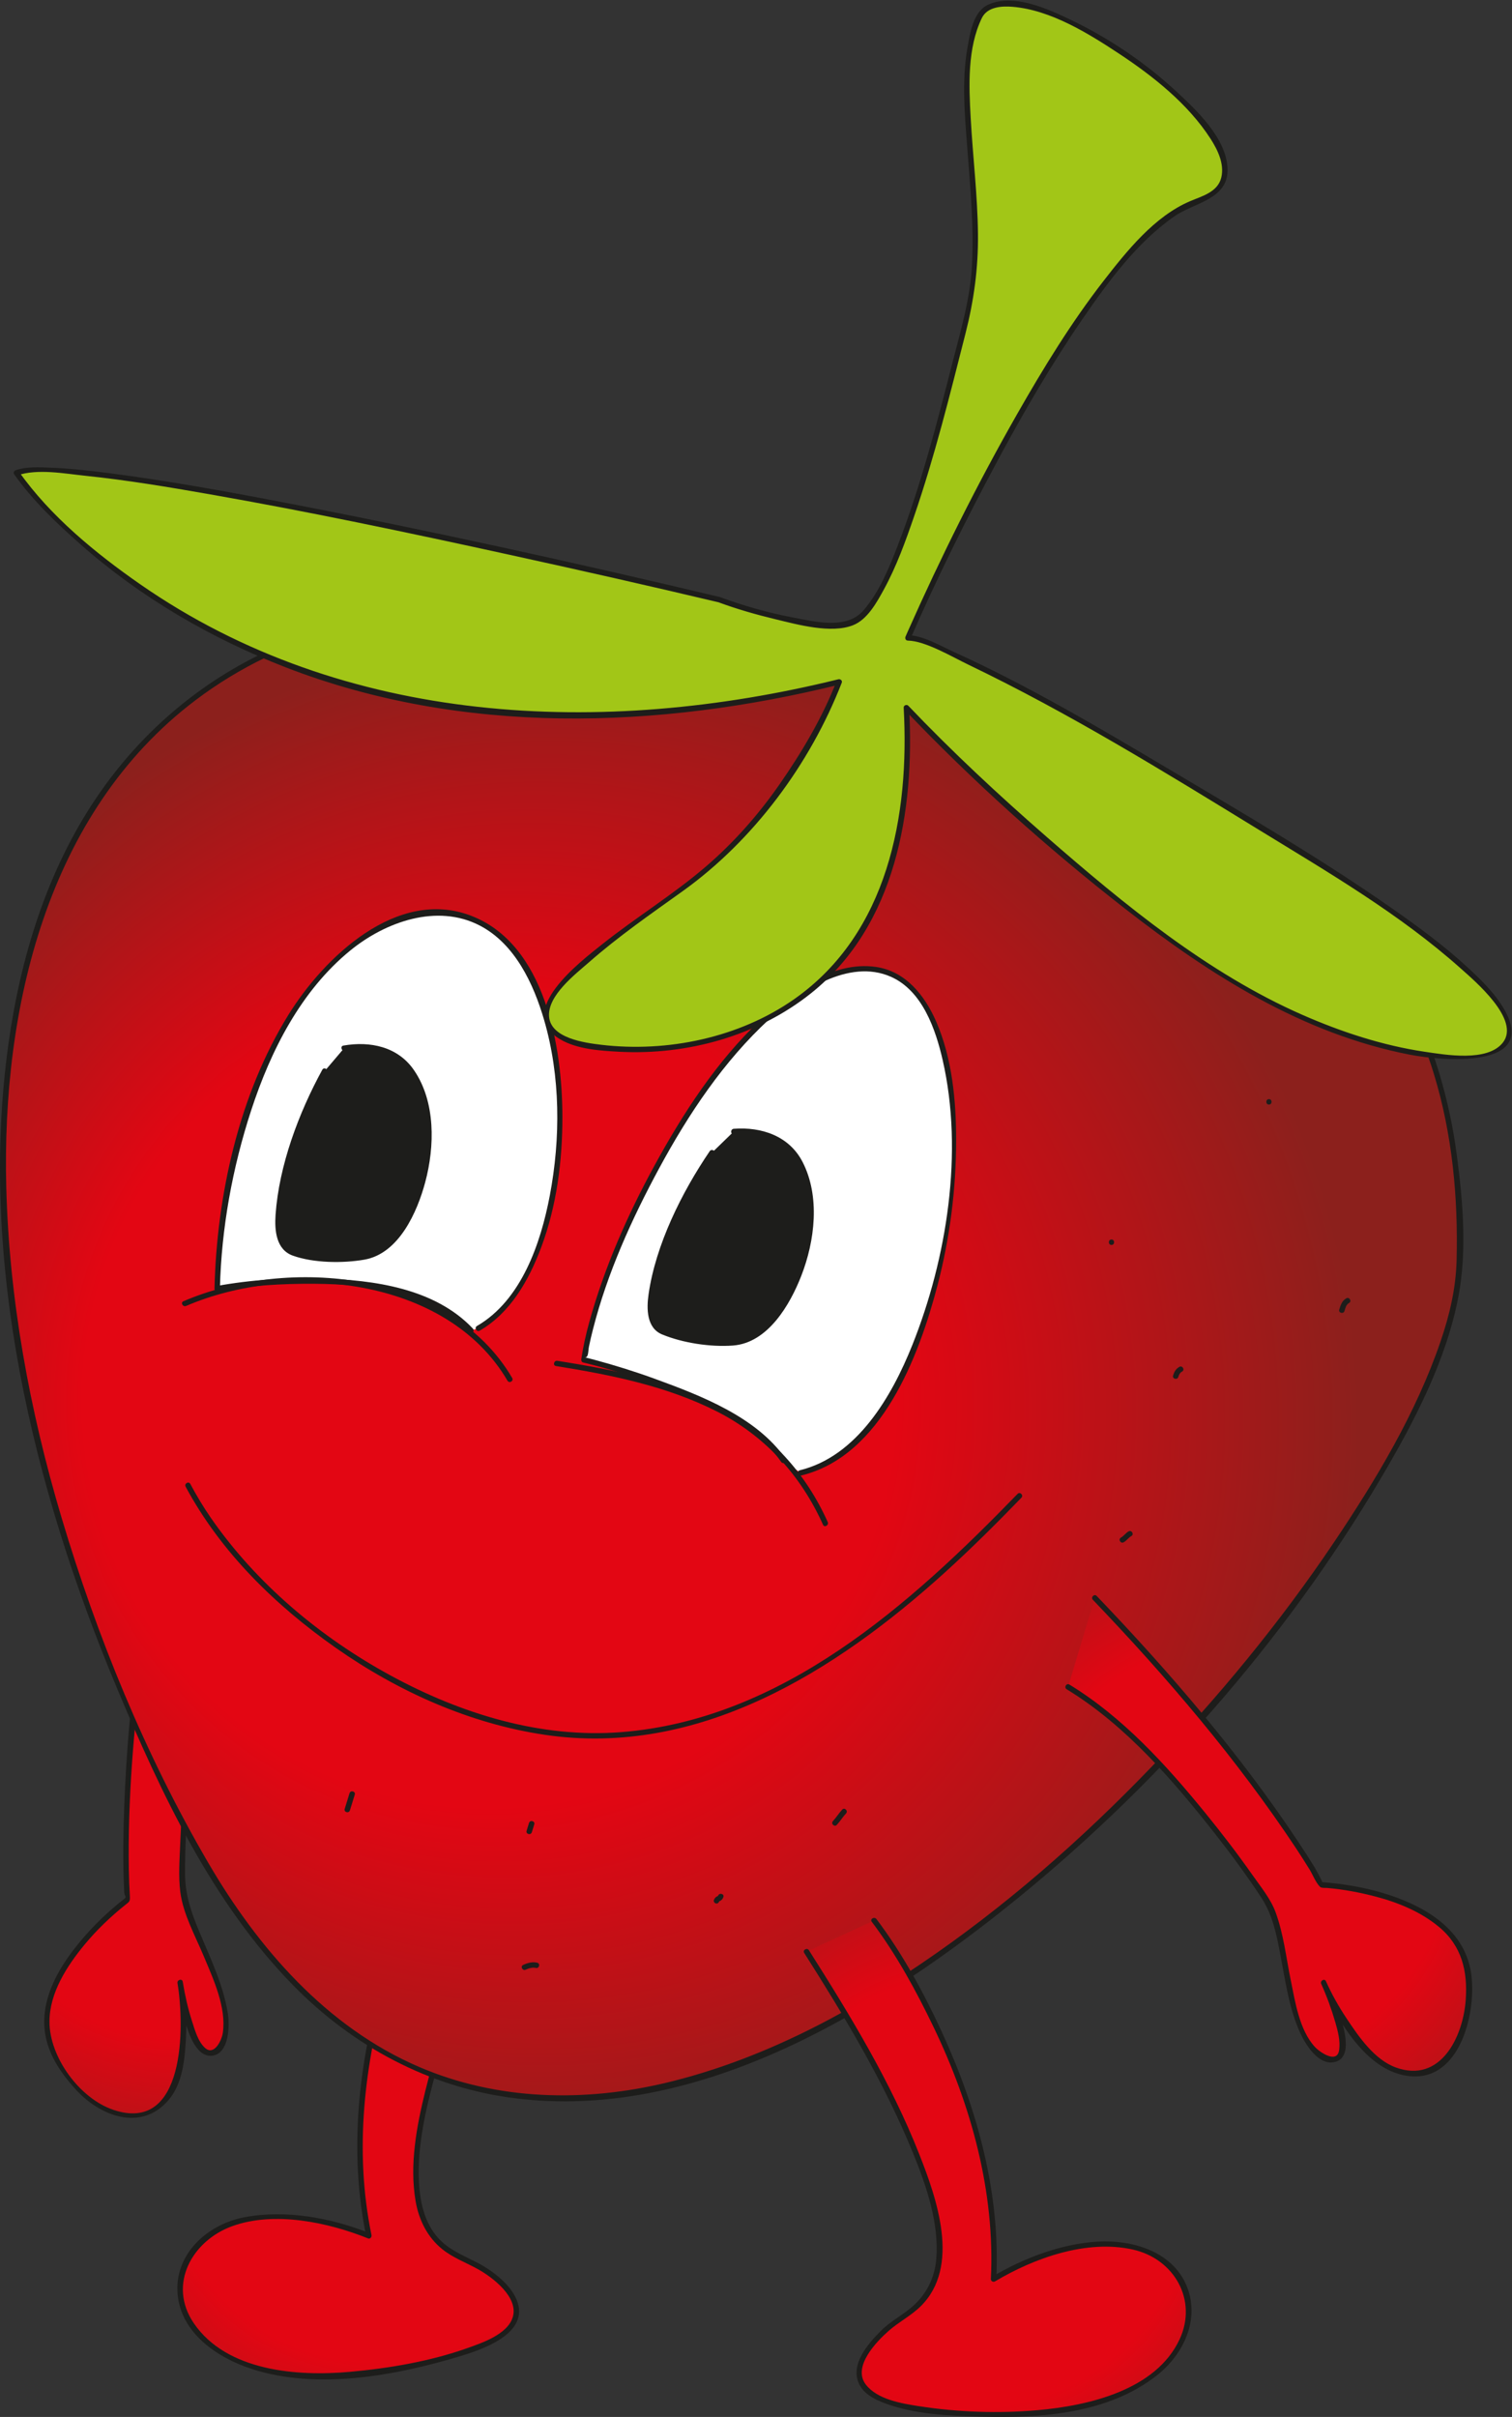 <?xml version="1.0" encoding="UTF-8" standalone="no"?>
<!-- Created with Inkscape (http://www.inkscape.org/) -->

<svg
   version="1.1"
   id="svg2"
   width="669.245"
   height="1069.168"
   viewBox="0 0 669.245 1069.168"
   sodipodi:docname="Jordbær mand.ai"
   xmlns:inkscape="http://www.inkscape.org/namespaces/inkscape"
   xmlns:sodipodi="http://sodipodi.sourceforge.net/DTD/sodipodi-0.dtd"
   xmlns="http://www.w3.org/2000/svg"
   xmlns:svg="http://www.w3.org/2000/svg">
  <rect x="0" y="0" width="669.245" height="1069.168" fill="#333333" stroke="none"/>
  <defs
     id="defs6">
    <radialGradient
       fx="0"
       fy="0"
       cx="0"
       cy="0"
       r="1"
       gradientUnits="userSpaceOnUse"
       gradientTransform="matrix(138.407,21.702,21.702,-138.407,124.761,90.15)"
       spreadMethod="pad"
       id="radialGradient28">
      <stop
         style="stop-opacity:1;stop-color:#e30613"
         offset="0"
         id="stop22" />
      <stop
         style="stop-opacity:1;stop-color:#e30613"
         offset="0.515"
         id="stop24" />
      <stop
         style="stop-opacity:1;stop-color:#8c201c"
         offset="1"
         id="stop26" />
    </radialGradient>
    <clipPath
       clipPathUnits="userSpaceOnUse"
       id="clipPath38">
      <path
         d="M 0,801.876 H 501.934 V 0 H 0 Z"
         id="path36" />
    </clipPath>
    <radialGradient
       fx="0"
       fy="0"
       cx="0"
       cy="0"
       r="1"
       gradientUnits="userSpaceOnUse"
       gradientTransform="matrix(99.033,93.915,93.915,-99.033,59.956,196.011)"
       spreadMethod="pad"
       id="radialGradient62">
      <stop
         style="stop-opacity:1;stop-color:#e30613"
         offset="0"
         id="stop56" />
      <stop
         style="stop-opacity:1;stop-color:#e30613"
         offset="0.515"
         id="stop58" />
      <stop
         style="stop-opacity:1;stop-color:#8c201c"
         offset="1"
         id="stop60" />
    </radialGradient>
    <clipPath
       clipPathUnits="userSpaceOnUse"
       id="clipPath72">
      <path
         d="M 0,801.876 H 501.934 V 0 H 0 Z"
         id="path70" />
    </clipPath>
    <radialGradient
       fx="-0.225"
       fy="0.002"
       cx="0"
       cy="0"
       r="1"
       gradientUnits="userSpaceOnUse"
       gradientTransform="matrix(252.313,-77.925,-77.925,-252.313,189.283,328.577)"
       spreadMethod="pad"
       id="radialGradient104">
      <stop
         style="stop-opacity:1;stop-color:#e30613"
         offset="0"
         id="stop98" />
      <stop
         style="stop-opacity:1;stop-color:#e30613"
         offset="0.515"
         id="stop100" />
      <stop
         style="stop-opacity:1;stop-color:#8c201c"
         offset="1"
         id="stop102" />
    </radialGradient>
    <clipPath
       clipPathUnits="userSpaceOnUse"
       id="clipPath114">
      <path
         d="M 0,801.876 H 501.934 V 0 H 0 Z"
         id="path112" />
    </clipPath>
    <radialGradient
       fx="0"
       fy="0"
       cx="0"
       cy="0"
       r="1"
       gradientUnits="userSpaceOnUse"
       gradientTransform="matrix(-134.132,23.406,-23.406,-134.132,410.785,187.122)"
       spreadMethod="pad"
       id="radialGradient230">
      <stop
         style="stop-opacity:1;stop-color:#e30613"
         offset="0"
         id="stop224" />
      <stop
         style="stop-opacity:1;stop-color:#e30613"
         offset="0.515"
         id="stop226" />
      <stop
         style="stop-opacity:1;stop-color:#8c201c"
         offset="1"
         id="stop228" />
    </radialGradient>
    <clipPath
       clipPathUnits="userSpaceOnUse"
       id="clipPath240">
      <path
         d="M 0,801.876 H 501.934 V 0 H 0 Z"
         id="path238" />
    </clipPath>
    <radialGradient
       fx="0"
       fy="0"
       cx="0"
       cy="0"
       r="1"
       gradientUnits="userSpaceOnUse"
       gradientTransform="matrix(-140.099,0,0,-140.099,323.02,75.078)"
       spreadMethod="pad"
       id="radialGradient264">
      <stop
         style="stop-opacity:1;stop-color:#e30613"
         offset="0"
         id="stop258" />
      <stop
         style="stop-opacity:1;stop-color:#e30613"
         offset="0.515"
         id="stop260" />
      <stop
         style="stop-opacity:1;stop-color:#8c201c"
         offset="1"
         id="stop262" />
    </radialGradient>
    <clipPath
       clipPathUnits="userSpaceOnUse"
       id="clipPath274">
      <path
         d="M 0,801.876 H 501.934 V 0 H 0 Z"
         id="path272" />
    </clipPath>
  </defs>
  <sodipodi:namedview
     id="namedview4"
     pagecolor="#ffffff"
     bordercolor="#000000"
     borderopacity="0.25"
     inkscape:showpageshadow="2"
     inkscape:pageopacity="0.0"
     inkscape:pagecheckerboard="0"
     inkscape:deskcolor="#d1d1d1" />
  <g
     id="g8"
     inkscape:groupmode="layer"
     inkscape:label="Jordbær mand"
     transform="matrix(1.333,0,0,-1.333,0,1069.168)">
    <g
       id="g10">
      <g
         id="g12">
        <g
           id="g18">
          <g
             id="g20">
            <path
               d="m 122.488,60.11 c 0,0 -37.289,15.106 -55.604,-1.735 v 0 C 48.572,41.533 64.677,5.649 126.025,15.27 v 0 c 61.352,9.62 46.752,24.798 34.923,33.414 v 0 c -11.829,8.619 -47.885,4.706 6.053,128.413 v 0 l -23.756,6.751 c 0,0 -33.787,-62.924 -20.757,-123.738"
               style="fill:url(#radialGradient28);stroke:none"
               id="path30" />
          </g>
        </g>
      </g>
    </g>
    <g
       id="g32">
      <g
         id="g34"
         clip-path="url(#clipPath38)">
        <g
           id="g40"
           transform="translate(142.467,184.303)">
          <path
             d="m 0,0 c -6.606,-12.354 -11.401,-25.887 -15.355,-39.279 -8.112,-27.476 -11.341,-56.911 -5.492,-85.153 0.369,0.369 0.738,0.738 1.107,1.107 -12.761,5.124 -27.819,7.851 -41.421,5.328 -12.494,-2.317 -23.617,-12.369 -22.309,-25.794 1.256,-12.876 13.33,-20.924 24.597,-24.583 21.65,-7.031 47.555,-2.249 68.761,4.103 7.224,2.163 22.691,7.201 19.617,17.674 -1.672,5.694 -8.066,10.625 -13.111,13.293 -4.18,2.212 -8.568,3.881 -12.11,7.128 -5.511,5.053 -7.272,12.602 -7.632,19.804 -0.608,12.176 2.318,24.507 5.502,36.161 5.859,21.445 14.309,42.195 23.157,62.55 0.458,1.053 -1.093,1.971 -1.554,0.909 -9.797,-22.538 -19.125,-45.55 -25.026,-69.46 -2.889,-11.706 -5.26,-24.395 -3.203,-36.442 1.064,-6.234 3.92,-12.027 8.908,-16.014 3.602,-2.88 7.904,-4.415 11.884,-6.644 4.931,-2.761 13.419,-9.275 11.488,-15.823 -1.699,-5.758 -10.217,-8.591 -15.105,-10.328 -12.382,-4.399 -26.004,-6.695 -39.04,-7.87 -17.404,-1.569 -40.871,0.188 -51.761,16.114 -8.784,12.847 -0.604,27.461 12.86,32.276 13.948,4.988 31.616,1.264 45.019,-4.118 0.689,-0.276 1.231,0.51 1.107,1.107 -5.804,28.027 -2.392,56.927 5.493,84.196 3.832,13.255 8.649,26.647 15.173,38.85 C 2.101,0.115 0.547,1.024 0,0"
             style="fill:#1d1d1b;fill-opacity:1;fill-rule:nonzero;stroke:none"
             id="path42" />
        </g>
      </g>
    </g>
    <g
       id="g44">
      <g
         id="g46">
        <g
           id="g52">
          <g
             id="g54">
            <path
               d="m 42.295,171.592 c 0,0 -39.866,-29.339 -22.306,-54.991 v 0 C 37.548,90.937 55.135,99.158 58.98,112.959 v 0 c 3.633,13.07 1.123,29.419 0.848,31.109 v 0 c 0.388,-2.309 5.522,-31.7 13.321,-21.06 v 0 c 8.106,11.069 -11.934,41.135 -12.511,52.45 v 0 c -0.56,11.301 0.91,66.853 15.624,97.734 v 0 l -23.797,19.744 c 0,0 -13.238,-73.486 -10.17,-121.344"
               style="fill:url(#radialGradient62);stroke:none"
               id="path64" />
          </g>
        </g>
      </g>
    </g>
    <g
       id="g66">
      <g
         id="g68"
         clip-path="url(#clipPath72)">
        <g
           id="g74"
           transform="translate(51.597,293.175)">
          <path
             d="m 0,0 c -6.074,-33.806 -10.238,-68.45 -10.648,-102.803 -0.064,-5.407 0.038,-10.815 0.298,-16.215 0.059,-1.218 0.889,-1.557 0.091,-2.169 -0.658,-0.505 -1.303,-1.024 -1.945,-1.548 -5.366,-4.389 -10.259,-9.38 -14.53,-14.838 -4.791,-6.123 -9.079,-13.517 -9.996,-21.374 -1.182,-10.121 3.489,-17.997 10.074,-25.337 8.154,-9.089 21.94,-14.395 31.052,-3.684 4.686,5.509 5.364,13.53 5.75,20.431 0.348,6.23 -0.035,12.653 -1.071,18.812 -0.192,1.144 -1.921,0.655 -1.735,-0.478 0.88,-5.366 3.43,-25.292 11.659,-24.076 5.546,0.819 5.683,10.042 5.081,13.886 -1.489,9.493 -5.779,18.373 -9.463,27.163 -2.713,6.473 -4.751,12.333 -4.772,19.364 -0.024,8.193 0.42,16.393 1.039,24.559 1.702,22.434 4.749,46.097 14.057,66.795 0.167,0.358 0.335,0.717 0.502,1.075 0.488,1.045 -1.063,1.959 -1.554,0.908 -8.158,-17.456 -11.395,-37.003 -13.589,-56.002 -1.045,-9.046 -1.697,-18.14 -2.052,-27.238 -0.207,-5.324 -0.66,-10.948 0.031,-16.256 0.957,-7.349 4.997,-14.558 7.812,-21.319 3.184,-7.644 7.501,-16.835 6.304,-25.332 -0.356,-2.523 -2.869,-7.766 -5.91,-5.03 -2.35,2.116 -3.387,5.967 -4.318,8.853 -1.376,4.265 -2.366,8.706 -3.092,13.128 -0.578,-0.159 -1.157,-0.319 -1.735,-0.478 2.401,-14.284 2.662,-50.143 -21.309,-42.049 -11.212,3.786 -21.184,17.443 -21.202,29.214 -0.015,9.552 5.782,18.499 11.639,25.592 4.032,4.883 8.681,9.313 13.624,13.266 1.261,1.008 1.541,1.027 1.428,2.874 -0.354,5.826 -0.413,11.668 -0.368,17.503 0.179,23.135 2.562,46.27 5.557,69.192 1.447,11.071 3.052,22.141 5.027,33.132 C 1.94,0.656 0.205,1.141 0,0"
             style="fill:#1d1d1b;fill-opacity:1;fill-rule:nonzero;stroke:none"
             id="path76" />
        </g>
        <g
           id="g78"
           transform="translate(78.677,556.041)">
          <path
             d="M 0,0 C 0.179,0.579 0.358,1.159 0.538,1.738 0.883,2.849 -0.855,3.321 -1.198,2.216 -1.378,1.637 -1.557,1.058 -1.736,0.479 -2.079,-0.634 -0.341,-1.106 0,0"
             style="fill:#1d1d1b;fill-opacity:1;fill-rule:nonzero;stroke:none"
             id="path80" />
        </g>
        <g
           id="g82"
           transform="translate(64.342,519.184)">
          <path
             d="M 0,0 C 2.397,2.484 5.094,4.724 7.151,7.514 7.841,8.45 6.277,9.346 5.597,8.423 3.64,5.767 1.008,3.637 -1.273,1.273 -2.079,0.438 -0.807,-0.837 0,0"
             style="fill:#1d1d1b;fill-opacity:1;fill-rule:nonzero;stroke:none"
             id="path84" />
        </g>
      </g>
    </g>
    <g
       id="g86">
      <g
         id="g88">
        <g
           id="g94">
          <g
             id="g96">
            <path
               d="m 64.223,190.866 c 129.622,-240.949 416.498,96.521 420.242,190.137 v 0 c 6.713,167.9 -162.129,180.418 -162.129,180.418 v 0 c -62.129,26.951 -114.644,38.888 -158.087,38.884 v 0 C -19.858,600.286 -40.645,385.817 64.223,190.866"
               style="fill:url(#radialGradient104);stroke:none"
               id="path106" />
          </g>
        </g>
      </g>
    </g>
    <g
       id="g108">
      <g
         id="g110"
         clip-path="url(#clipPath114)">
        <g
           id="g116"
           transform="translate(322.336,560.521)">
          <path
             d="m 0,0 c 10.902,-0.818 21.823,-3.321 32.343,-6.165 23.799,-6.433 46.68,-16.73 66.6,-31.332 26.256,-19.249 45.37,-46.321 54.875,-77.443 6.096,-19.963 8.045,-40.978 7.508,-61.778 -0.24,-9.28 -2.33,-18.138 -5.327,-26.898 -8.127,-23.755 -21.393,-45.847 -35.342,-66.581 -17.928,-26.647 -38.473,-51.56 -60.731,-74.695 -23.364,-24.285 -48.927,-46.645 -76.87,-65.531 -25.568,-17.281 -53.625,-31.806 -83.761,-39.09 -27.371,-6.616 -56.374,-6.055 -82.479,5.152 -30.737,13.197 -53.458,39.398 -70.006,67.743 -20.858,35.728 -36.906,74.974 -48.718,114.568 -10.617,35.592 -17.397,72.526 -18.348,109.703 -1.509,59.009 13.404,124.19 62.84,161.537 59.181,44.71 141.859,31.533 207.231,10.018 16.872,-5.553 33.431,-12.038 49.731,-19.085 1.053,-0.456 1.971,1.095 0.908,1.554 -42.161,18.229 -86.512,32.952 -132.404,37.654 -32.643,3.345 -66.56,0.983 -97.068,-11.824 -25.079,-10.528 -46.231,-28.313 -61.409,-50.824 -16.311,-24.189 -25.094,-52.8 -29.099,-81.493 -10.08,-72.224 8.136,-147.28 35.941,-213.647 14.689,-35.06 31.686,-71.383 58.602,-98.839 19.857,-20.254 45.284,-33.896 73.533,-37.456 59.659,-7.517 118.03,27.28 162.769,62.925 49.302,39.281 92.84,88.544 124.902,142.883 10.937,18.537 21.572,38.767 25.683,60.101 2.941,15.269 1.505,31.867 -0.516,47.145 -2.33,17.62 -7.303,34.84 -15.087,50.829 C 122.909,-42.823 74.373,-13.763 23.677,-2.145 15.919,-0.367 7.954,1.203 0,1.8 -1.158,1.887 -1.15,0.086 0,0"
             style="fill:#1d1d1b;fill-opacity:1;fill-rule:nonzero;stroke:none"
             id="path118" />
        </g>
        <g
           id="g120"
           transform="translate(61.642,308.711)">
          <path
             d="m 0,0 c 11.68,-21.755 29.82,-39.427 49.89,-53.502 20.608,-14.453 44.403,-25.132 69.398,-28.839 51.029,-7.567 96.579,21.077 132.822,53.883 8.776,7.943 17.168,16.304 25.405,24.801 0.808,0.833 -0.464,2.107 -1.273,1.272 -35.6,-36.725 -78.23,-74.906 -131.674,-79.068 -26.75,-2.083 -53.108,6.096 -76.405,18.743 C 44.796,-50.025 23.449,-32.16 8.286,-10.216 5.82,-6.647 3.605,-2.912 1.554,0.908 1.005,1.931 -0.549,1.022 0,0"
             style="fill:#1d1d1b;fill-opacity:1;fill-rule:nonzero;stroke:none"
             id="path122" />
        </g>
        <g
           id="g124"
           transform="translate(446.43,367.01)">
          <path
             d="M 0,0 C 0.311,1.012 0.532,2.113 1.52,2.664 2.534,3.229 1.626,4.784 0.612,4.218 -0.828,3.416 -1.279,1.965 -1.736,0.479 -2.077,-0.634 -0.34,-1.106 0,0"
             style="fill:#1d1d1b;fill-opacity:1;fill-rule:nonzero;stroke:none"
             id="path126" />
        </g>
        <g
           id="g128"
           transform="translate(421.353,435.524)">
          <path
             d="M 0,0 C 1.161,0 1.161,1.8 0,1.8 -1.161,1.8 -1.161,0 0,0"
             style="fill:#1d1d1b;fill-opacity:1;fill-rule:nonzero;stroke:none"
             id="path130" />
        </g>
        <g
           id="g132"
           transform="translate(369.07,388.939)">
          <path
             d="M 0,0 C 1.161,0 1.161,1.8 0,1.8 -1.161,1.8 -1.161,0 0,0"
             style="fill:#1d1d1b;fill-opacity:1;fill-rule:nonzero;stroke:none"
             id="path134" />
        </g>
        <g
           id="g136"
           transform="translate(391.259,345.132)">
          <path
             d="M 0,0 C 0.244,0.784 0.512,1.378 1.257,1.793 2.271,2.357 1.364,3.912 0.349,3.347 -0.806,2.704 -1.356,1.701 -1.736,0.479 -2.081,-0.633 -0.344,-1.105 0,0"
             style="fill:#1d1d1b;fill-opacity:1;fill-rule:nonzero;stroke:none"
             id="path138" />
        </g>
        <g
           id="g140"
           transform="translate(373.119,290.264)">
          <path
             d="M 0,0 C 0.977,0.544 1.571,1.525 2.537,2.063 3.551,2.627 2.644,4.181 1.628,3.617 0.651,3.073 0.057,2.092 -0.909,1.554 -1.923,0.99 -1.015,-0.565 0,0"
             style="fill:#1d1d1b;fill-opacity:1;fill-rule:nonzero;stroke:none"
             id="path142" />
        </g>
        <g
           id="g144"
           transform="translate(174.602,148.432)">
          <path
             d="M 0,0 C 0.917,0.459 2.284,0.84 3.307,0.574 4.432,0.283 4.909,2.019 3.786,2.31 2.274,2.702 0.453,2.235 -0.908,1.554 -1.947,1.035 -1.035,-0.518 0,0"
             style="fill:#1d1d1b;fill-opacity:1;fill-rule:nonzero;stroke:none"
             id="path146" />
        </g>
        <g
           id="g148"
           transform="translate(238.787,171.044)">
          <path
             d="M 0,0 C 0.045,0.121 0.337,0.22 0.509,0.321 0.959,0.588 1.224,0.988 1.4,1.47 1.801,2.562 0.061,3.029 -0.335,1.948 -0.379,1.828 -0.669,1.729 -0.842,1.627 -1.293,1.36 -1.557,0.96 -1.736,0.479 -1.906,0.018 -1.549,-0.507 -1.107,-0.629 -0.603,-0.767 -0.17,-0.46 0,0"
             style="fill:#1d1d1b;fill-opacity:1;fill-rule:nonzero;stroke:none"
             id="path150" />
        </g>
        <g
           id="g152"
           transform="translate(277.856,196.479)">
          <path
             d="M 0,0 C 1.121,1.192 1.952,2.607 3.071,3.8 3.863,4.646 2.593,5.922 1.798,5.073 0.679,3.879 -0.153,2.464 -1.273,1.273 -2.067,0.428 -0.796,-0.847 0,0"
             style="fill:#1d1d1b;fill-opacity:1;fill-rule:nonzero;stroke:none"
             id="path154" />
        </g>
        <g
           id="g156"
           transform="translate(116.062,206.986)">
          <path
             d="m 0,0 c -0.537,-1.732 -1.072,-3.465 -1.607,-5.198 -0.343,-1.112 1.395,-1.584 1.736,-0.478 0.535,1.733 1.07,3.465 1.607,5.197 C 2.08,0.633 0.343,1.105 0,0"
             style="fill:#1d1d1b;fill-opacity:1;fill-rule:nonzero;stroke:none"
             id="path158" />
        </g>
        <g
           id="g160"
           transform="translate(175.662,197.127)">
          <path
             d="m 0,0 c -0.268,-0.868 -0.534,-1.736 -0.802,-2.604 -0.343,-1.112 1.395,-1.584 1.736,-0.478 0.267,0.868 0.534,1.736 0.802,2.603 C 2.079,0.634 0.341,1.105 0,0"
             style="fill:#1d1d1b;fill-opacity:1;fill-rule:nonzero;stroke:none"
             id="path162" />
        </g>
        <g
           id="g164"
           transform="translate(158.834,361.273)">
          <path
             d="M 0,0 C 41.38,23.303 37.248,157.513 -26.539,135.429 -69.247,120.131 -85.875,52.77 -86.713,13.155 c 0,0 61.139,11.304 84.256,-13.871"
             style="fill:#ffffff;fill-opacity:1;fill-rule:nonzero;stroke:none"
             id="path166" />
        </g>
        <g
           id="g168"
           transform="translate(159.288,360.496)">
          <path
             d="m 0,0 c 10.241,5.919 16.337,16.797 20.38,27.55 5.201,13.833 7.117,28.954 7.075,43.666 -0.064,23.017 -5.661,57.075 -30.393,66.5 -24.592,9.372 -48.818,-13.941 -60.533,-32.83 -16.463,-26.546 -23.843,-59.977 -24.596,-90.954 -0.016,-0.625 0.582,-0.97 1.139,-0.868 10.542,1.932 21.435,2.57 32.133,2.489 17.585,-0.135 38.505,-2.671 51.247,-16.128 0.8,-0.845 2.07,0.43 1.273,1.272 -12.648,13.358 -32.851,16.126 -50.339,16.617 -11.553,0.325 -23.406,-0.427 -34.793,-2.514 0.38,-0.289 0.76,-0.579 1.14,-0.868 0.488,20.065 4.155,40.113 10.382,59.178 6.464,19.789 16.518,39.684 32.918,53.051 11.662,9.503 28.771,15.658 43.001,8.265 11.661,-6.058 17.854,-19.329 21.353,-31.346 5.442,-18.685 5.494,-39.248 1.88,-58.272 C 20.268,29.024 13.848,10.083 -0.908,1.554 -1.913,0.974 -1.007,-0.582 0,0"
             style="fill:#1d1d1b;fill-opacity:1;fill-rule:nonzero;stroke:none"
             id="path170" />
        </g>
        <g
           id="g172"
           transform="translate(114.262,454.231)">
          <path
             d="m 0,0 c 41.468,7.758 31.524,-66.628 5.271,-69.489 -4.957,-0.521 -21.331,-0.266 -24.506,2.771 -8.898,8.92 6.599,48.001 12.774,59.118"
             style="fill:#1d1d1b;fill-opacity:1;fill-rule:nonzero;stroke:none"
             id="path174" />
        </g>
        <g
           id="g176"
           transform="translate(114.501,453.363)">
          <path
             d="m 0,0 c 34.413,5.966 31.11,-44.925 15.373,-61.991 -4.662,-5.057 -10.056,-5.955 -16.65,-5.941 -4.89,0.009 -9.905,0.277 -14.666,1.445 -4.491,1.102 -5.173,5.264 -5.317,9.319 -0.318,8.981 2.739,18.287 5.547,26.7 2.653,7.949 5.761,15.917 9.79,23.281 0.557,1.019 -0.997,1.927 -1.554,0.909 -7.842,-14.335 -14.381,-31.77 -15.524,-48.135 -0.362,-5.191 0.171,-11.559 5.724,-13.557 6.876,-2.475 16.621,-2.581 23.767,-1.334 11.491,2.007 17.561,15.831 20.213,25.733 3.173,11.849 3.465,26.646 -3.742,37.147 C 17.588,1.404 8.415,3.277 -0.479,1.736 -1.621,1.538 -1.135,-0.197 0,0"
             style="fill:#1d1d1b;fill-opacity:1;fill-rule:nonzero;stroke:none"
             id="path178" />
        </g>
        <g
           id="g180"
           transform="translate(61.803,368.691)">
          <path
             d="m 0,0 c 33.929,14.625 86.435,9.82 106.713,-24.809 0.586,-1 2.142,-0.095 1.554,0.909 C 87.444,11.659 33.915,16.565 -0.908,1.554 -1.972,1.096 -1.054,-0.454 0,0"
             style="fill:#1d1d1b;fill-opacity:1;fill-rule:nonzero;stroke:none"
             id="path182" />
        </g>
        <g
           id="g184"
           transform="translate(265.808,313.292)">
          <path
             d="m 0,0 c 53.792,12.508 70.181,165.106 22.989,167.199 -43.397,0.924 -89.47,-91.851 -94.914,-129.695 0,0 52.365,-12.527 66.274,-33.393"
             style="fill:#ffffff;fill-opacity:1;fill-rule:nonzero;stroke:none"
             id="path186" />
        </g>
        <g
           id="g188"
           transform="translate(266.047,312.424)">
          <path
             d="m 0,0 c 26.685,6.509 39.097,39.605 45.255,63.129 4.091,15.629 6.174,31.878 6.185,48.03 0.009,13.193 -1.305,27.266 -6.63,39.486 -3.791,8.7 -10.163,16.749 -20.102,18.144 -14.379,2.018 -28.374,-8.355 -38.184,-17.566 -14.54,-13.653 -25.729,-30.952 -35.24,-48.346 -8.981,-16.424 -16.657,-33.892 -21.657,-51.958 -1.121,-4.047 -2.039,-8.154 -2.659,-12.308 -0.071,-0.471 0.11,-0.982 0.628,-1.107 8.945,-2.151 17.752,-5.044 26.358,-8.274 13.85,-5.196 30.648,-12.076 39.379,-24.706 0.655,-0.948 2.216,-0.049 1.554,0.909 -9.664,13.979 -28.183,21.081 -43.53,26.67 -6.544,2.383 -13.209,4.457 -19.932,6.273 -1.106,0.299 -2.215,0.589 -3.329,0.859 1.309,-0.317 1.128,2.064 1.413,3.5 0.395,1.986 0.876,3.955 1.377,5.917 4.754,18.602 12.843,36.48 21.952,53.316 9.731,17.987 21.437,35.559 36.563,49.472 9.906,9.113 26.375,20.306 40.423,14.045 C 40.23,160.848 44.625,148.088 46.965,137.863 53.964,107.288 48.387,72.083 36.891,43.302 30.125,26.362 18.625,6.395 -0.479,1.736 -1.606,1.461 -1.128,-0.275 0,0"
             style="fill:#1d1d1b;fill-opacity:1;fill-rule:nonzero;stroke:none"
             id="path190" />
        </g>
        <g
           id="g192"
           transform="translate(243.649,426.584)">
          <path
             d="m 0,0 c 42.33,3.746 25.131,-69.874 -1.462,-70.191 -5.025,-0.046 -21.414,1.802 -24.305,5.159 -8.057,9.804 11.282,47.491 18.552,58.035"
             style="fill:#1d1d1b;fill-opacity:1;fill-rule:nonzero;stroke:none"
             id="path194" />
        </g>
        <g
           id="g196"
           transform="translate(243.649,425.684)">
          <path
             d="m 0,0 c 35.24,2.647 27.066,-48 9.488,-63.712 -5.06,-4.523 -10.526,-4.932 -16.994,-4.312 -4.772,0.457 -9.594,1.222 -14.17,2.682 -4.518,1.441 -5.216,4.999 -5.094,9.303 0.273,9.576 4.76,19.424 8.64,27.986 3.352,7.396 7.119,14.776 11.692,21.502 0.654,0.963 -0.906,1.862 -1.555,0.908 -9.292,-13.665 -17.925,-31.004 -20.3,-47.47 -0.687,-4.756 -0.696,-11.18 4.489,-13.328 6.88,-2.849 16.128,-4.251 23.582,-3.682 11.571,0.884 18.91,13.575 22.64,23.133 4.527,11.597 6.311,26.334 0.43,37.777 C 18.405,-0.568 9.215,2.492 0,1.8 -1.15,1.714 -1.158,-0.087 0,0"
             style="fill:#1d1d1b;fill-opacity:1;fill-rule:nonzero;stroke:none"
             id="path198" />
        </g>
        <g
           id="g200"
           transform="translate(184.599,348.756)">
          <path
             d="m 0,0 c 18.3,-2.937 36.851,-6.652 53.503,-15.109 16,-8.126 27.867,-21.275 35.187,-37.567 0.475,-1.057 2.025,-0.141 1.554,0.909 -7.322,16.296 -19.026,29.119 -34.74,37.639 C 38.652,-4.991 19.21,-1.27 0.479,1.736 -0.657,1.918 -1.144,0.184 0,0"
             style="fill:#1d1d1b;fill-opacity:1;fill-rule:nonzero;stroke:none"
             id="path202" />
        </g>
        <g
           id="g204"
           transform="translate(238.8,603.076)">
          <path
             d="m 0,0 c 0,0 -210.879,50.138 -233.336,42.095 0,0 82.08,-116.89 273.183,-69.381 0,0 -16.649,-43.121 -50.813,-67.525 -34.168,-24.405 -57.92,-42.033 -40.626,-50.706 17.296,-8.673 121.004,-12.4 113.759,109.677 0,0 62.839,-66.009 118.344,-96.467 55.512,-30.457 141.562,-32.061 20.161,43.709 -121.412,75.774 -138.009,75.909 -138.009,75.909 0,0 57.424,132.064 96.373,145.001 38.944,12.942 -62.239,84.133 -72.783,60.76 C 75.708,169.694 90.748,126.769 82.411,94.389 74.078,62.013 57.991,-6.254 42.435,-8.111 26.884,-9.967 0,0 0,0"
             style="fill:#a2c617;fill-opacity:1;fill-rule:nonzero;stroke:none"
             id="path206" />
        </g>
        <g
           id="g208"
           transform="translate(239.04,603.944)">
          <path
             d="m 0,0 c -48.404,11.505 -97.045,22.239 -145.909,31.601 -18.723,3.587 -37.51,6.99 -56.418,9.452 -6.662,0.868 -13.358,1.617 -20.074,1.883 -3.692,0.147 -7.857,0.373 -11.414,-0.841 -0.509,-0.174 -0.892,-0.819 -0.538,-1.322 6.125,-8.699 14.137,-16.321 22.075,-23.314 19.947,-17.574 43.245,-31.143 67.991,-40.741 58.736,-22.781 123.771,-20.618 184.134,-5.74 -0.369,0.369 -0.738,0.738 -1.107,1.107 -4.709,-12.124 -11.567,-23.644 -18.968,-34.281 -7,-10.061 -15.173,-19.302 -24.479,-27.284 -10.835,-9.293 -23.19,-16.833 -34.366,-25.734 -7.303,-5.817 -29.285,-22.476 -14.006,-31.528 5.656,-3.35 13.384,-3.822 19.763,-4.156 22.517,-1.178 45.853,5.273 63.575,19.409 28.236,22.524 34.471,60.713 32.569,94.781 -0.512,-0.212 -1.024,-0.425 -1.536,-0.637 22.617,-23.734 47.311,-45.863 73.15,-66.01 28.296,-22.063 59.072,-41.655 94.78,-48.535 10.397,-2.004 42.686,-4.993 31.259,14.981 -3.111,5.437 -7.842,9.995 -12.405,14.195 -7.688,7.077 -16.177,13.299 -24.728,19.28 -23.723,16.595 -48.916,31.293 -73.803,46.064 -23.4,13.888 -47.058,27.912 -71.877,39.165 -4.372,1.982 -10.232,5.472 -15.244,5.548 0.259,-0.452 0.518,-0.903 0.777,-1.355 8.815,20.255 18.703,40.104 29.156,59.555 8.611,16.023 17.786,31.788 28.09,46.788 8.492,12.363 18.029,25.358 30.487,34.028 6.533,4.547 17.918,5.575 17.626,15.703 -0.292,10.103 -10.226,19.453 -17.042,25.761 -10.328,9.56 -22.333,17.662 -35.022,23.733 -7.595,3.634 -19.047,8.91 -27.477,4.992 -4.933,-2.293 -5.97,-9.549 -6.803,-14.183 -1.991,-11.084 -0.886,-22.686 -0.032,-33.825 0.992,-12.933 2.197,-25.87 1.491,-38.851 C 83.088,98.899 79.986,88.559 77.324,78.149 72.086,57.665 66.746,37.058 59.138,17.302 56.259,9.827 53.012,1.784 47.732,-4.367 42.072,-10.96 31.532,-8.157 24.094,-6.75 15.93,-5.206 7.798,-2.874 0,0 c -1.092,0.402 -1.558,-1.338 -0.479,-1.736 6.206,-2.287 12.601,-4.113 19.028,-5.656 7.263,-1.743 18.349,-4.838 25.649,-1.966 4.785,1.883 7.871,7.54 10.195,11.768 4.267,7.761 7.306,16.237 10.169,24.591 6.786,19.805 11.835,40.182 16.989,60.456 2.799,11.008 4.26,21.631 4.142,33.023 -0.133,12.89 -1.707,25.72 -2.421,38.58 -0.598,10.762 -1.113,23.089 3.696,33.059 1.829,3.79 6.603,4.058 10.253,3.756 12.589,-1.045 25.093,-8.8 35.36,-15.579 11.309,-7.469 22.843,-16.629 30.287,-28.133 2.388,-3.69 4.693,-8.384 3.633,-12.889 -1.148,-4.879 -6.333,-6.198 -10.331,-7.888 -11.869,-5.019 -21.074,-16.573 -28.749,-26.444 C 116.643,91.081 107.426,76.012 98.733,60.781 85.406,37.434 73.364,13.272 62.445,-11.293 c -0.268,-0.603 -0.535,-1.205 -0.798,-1.81 -0.266,-0.612 0.036,-1.343 0.777,-1.354 5.808,-0.087 14.681,-5.396 20.172,-8.03 33.311,-15.986 65.031,-35.539 96.489,-54.824 22.988,-14.092 46.759,-27.948 66.955,-45.984 4.521,-4.037 19.958,-16.995 13.915,-24.601 -5.13,-6.456 -19.058,-4.013 -25.852,-3.01 -13.969,2.06 -27.671,6.559 -40.574,12.208 -31.486,13.786 -59.215,36.634 -84.93,59.023 -15.917,13.858 -31.468,28.318 -46.035,43.603 -0.524,0.551 -1.58,0.152 -1.536,-0.636 1.995,-35.73 -5.219,-74.844 -36.3,-96.694 -18.224,-12.811 -42.175,-17.803 -64.161,-15.178 -5.537,0.661 -16.648,2.174 -17.283,9.28 -0.628,7.027 8.767,14.165 13.326,18.164 9.744,8.549 20.491,15.989 31.02,23.523 23.518,16.829 42.361,42.226 52.846,69.22 0.261,0.672 -0.5,1.257 -1.107,1.107 -78.204,-19.275 -164.007,-15.61 -231.864,31.531 -14.701,10.213 -29.883,22.636 -40.304,37.436 -0.179,-0.441 -0.358,-0.881 -0.537,-1.322 6.79,2.319 15.693,0.602 22.606,-0.114 13.775,-1.427 27.466,-3.72 41.102,-6.105 33.357,-5.837 66.516,-12.838 99.594,-20.075 C -46.809,8.984 -23.609,3.762 -0.479,-1.736 0.65,-2.004 1.129,-0.268 0,0"
             style="fill:#1d1d1b;fill-opacity:1;fill-rule:nonzero;stroke:none"
             id="path210" />
        </g>
      </g>
    </g>
    <g
       id="g212">
      <g
         id="g214">
        <g
           id="g220">
          <g
             id="g222">
            <path
               d="m 354.641,242.269 c 29.271,-17.539 61.147,-62.902 66.919,-72.602 v 0 c 5.764,-9.717 5.698,-45.769 18.546,-50.493 v 0 c 12.35,-4.538 0.397,22.716 -0.556,24.852 v 0 c 0.704,-1.558 7.64,-16.528 17.874,-25.389 v 0 c 10.807,-9.35 29.962,-6.473 30.401,24.543 v 0 c 0.436,31.016 -48.891,33.397 -48.891,33.397 v 0 c -23.856,41.464 -75.409,95.235 -75.409,95.235 v 0 z"
               style="fill:url(#radialGradient230);stroke:none"
               id="path232" />
          </g>
        </g>
      </g>
    </g>
    <g
       id="g234">
      <g
         id="g236"
         clip-path="url(#clipPath240)">
        <g
           id="g242"
           transform="translate(362.889,271.175)">
          <path
             d="m 0,0 c 24.497,-25.574 47.933,-53.012 67.513,-82.542 1.506,-2.271 2.964,-4.574 4.401,-6.889 1.085,-1.748 2.049,-4.358 3.495,-5.803 0.485,-0.486 1.798,-0.343 2.402,-0.395 5.392,-0.466 10.743,-1.46 15.976,-2.83 7.562,-1.978 15.042,-5.048 21.108,-10.07 7.623,-6.311 9.603,-14.772 8.907,-24.293 -0.906,-12.377 -8.427,-27.709 -23.17,-22.386 -7.12,2.571 -12.305,10.168 -16.3,16.15 -2.634,3.944 -5.02,8.158 -6.953,12.496 -0.518,-0.303 -1.036,-0.606 -1.554,-0.909 1.865,-4.137 3.436,-8.43 4.696,-12.788 0.84,-2.906 1.688,-6.148 1.243,-9.189 -0.679,-4.651 -6.407,-0.694 -8.03,1.061 -5.186,5.608 -6.573,15.059 -8.044,22.244 -1.532,7.481 -2.376,15.312 -5.035,22.507 -1.644,4.448 -4.986,8.489 -7.68,12.328 -4.97,7.082 -10.25,13.949 -15.714,20.656 -12.937,15.879 -27.427,31.774 -45.054,42.523 -0.994,0.606 -1.898,-0.951 -0.909,-1.554 19.693,-12.008 35.482,-30.403 49.589,-48.366 5.278,-6.721 10.35,-13.634 15.037,-20.782 3.805,-5.802 5.035,-12.168 6.326,-18.917 1.646,-8.599 2.862,-17.705 6.489,-25.753 1.78,-3.951 6.276,-11.458 11.872,-9.807 8.34,2.46 -1.139,22.067 -3.215,26.709 l -0.017,0.037 c -0.477,1.058 -2.022,0.14 -1.554,-0.909 5.311,-11.918 15.041,-29.33 29.595,-30.631 16.855,-1.507 22.098,21.878 20.144,34.401 -2.334,14.962 -16.375,22.62 -29.665,26.525 -5.379,1.581 -10.939,2.577 -16.508,3.192 -1.087,0.12 -2.178,0.219 -3.271,0.282 0.3,-0.017 -2.359,4.703 -2.651,5.179 -1.667,2.719 -3.409,5.392 -5.171,8.05 C 48.902,-51.221 25.535,-24.056 1.273,1.273 0.469,2.112 -0.803,0.838 0,0"
             style="fill:#1d1d1b;fill-opacity:1;fill-rule:nonzero;stroke:none"
             id="path244" />
        </g>
      </g>
    </g>
    <g
       id="g246">
      <g
         id="g248">
        <g
           id="g254">
          <g
             id="g256">
            <path
               d="M 267.819,154.432 C 340.27,40.576 304.044,38.854 293.693,28.508 v 0 C 283.342,18.164 271.272,0.907 333.372,0.907 v 0 c 62.101,0 72.45,37.947 51.747,51.747 v 0 c -20.696,13.801 -55.2,-6.9 -55.2,-6.9 v 0 c 3.453,62.098 -39.676,119.029 -39.676,119.029 v 0 z"
               style="fill:url(#radialGradient264);stroke:none"
               id="path266" />
          </g>
        </g>
      </g>
    </g>
    <g
       id="g268">
      <g
         id="g270"
         clip-path="url(#clipPath274)">
        <g
           id="g276"
           transform="translate(289.465,164.329)">
          <path
             d="m 0,0 c 8.143,-10.786 14.755,-22.932 20.588,-35.077 12.442,-25.905 20.385,-54.589 18.966,-83.498 -0.034,-0.687 0.788,-1.114 1.354,-0.777 13.109,7.81 30.488,13.986 45.76,10.584 13.787,-3.072 21.592,-16.807 15.56,-29.78 -7.872,-16.932 -30.414,-22.051 -47.089,-23.528 -12.992,-1.151 -26.627,-0.683 -39.518,1.327 -5.743,0.896 -13.79,2.219 -17.6,7.187 -4.521,5.895 3.499,14.213 7.653,17.855 3.371,2.956 7.415,4.979 10.626,8.161 13.278,13.163 5.244,35.803 -0.533,50.437 -9.411,23.84 -22.946,46.098 -36.636,67.666 -0.62,0.977 -2.178,0.075 -1.554,-0.908 13.448,-21.188 26.576,-42.98 36.07,-66.28 4.466,-10.96 8.75,-23.252 7.775,-35.279 -0.506,-6.24 -3.226,-11.684 -7.927,-15.786 -3.36,-2.931 -7.404,-4.944 -10.546,-8.137 -4.281,-4.35 -10.232,-11.073 -7.123,-17.598 1.899,-3.985 6.887,-5.875 10.779,-7.126 9.533,-3.063 20.081,-3.401 29.992,-3.678 19.808,-0.554 42.136,1.014 58.285,13.864 8.561,6.812 13.965,18.065 9.957,28.824 -4.487,12.046 -18.128,16.087 -29.872,15.395 -12.056,-0.709 -24.625,-5.484 -34.967,-11.646 l 1.354,-0.777 c 1.398,28.473 -6.288,56.406 -18.122,82.091 C 17.252,-23.505 10.191,-10.531 1.554,0.908 0.864,1.822 -0.7,0.927 0,0"
             style="fill:#1d1d1b;fill-opacity:1;fill-rule:nonzero;stroke:none"
             id="path278" />
        </g>
      </g>
    </g>
  </g>
</svg>
